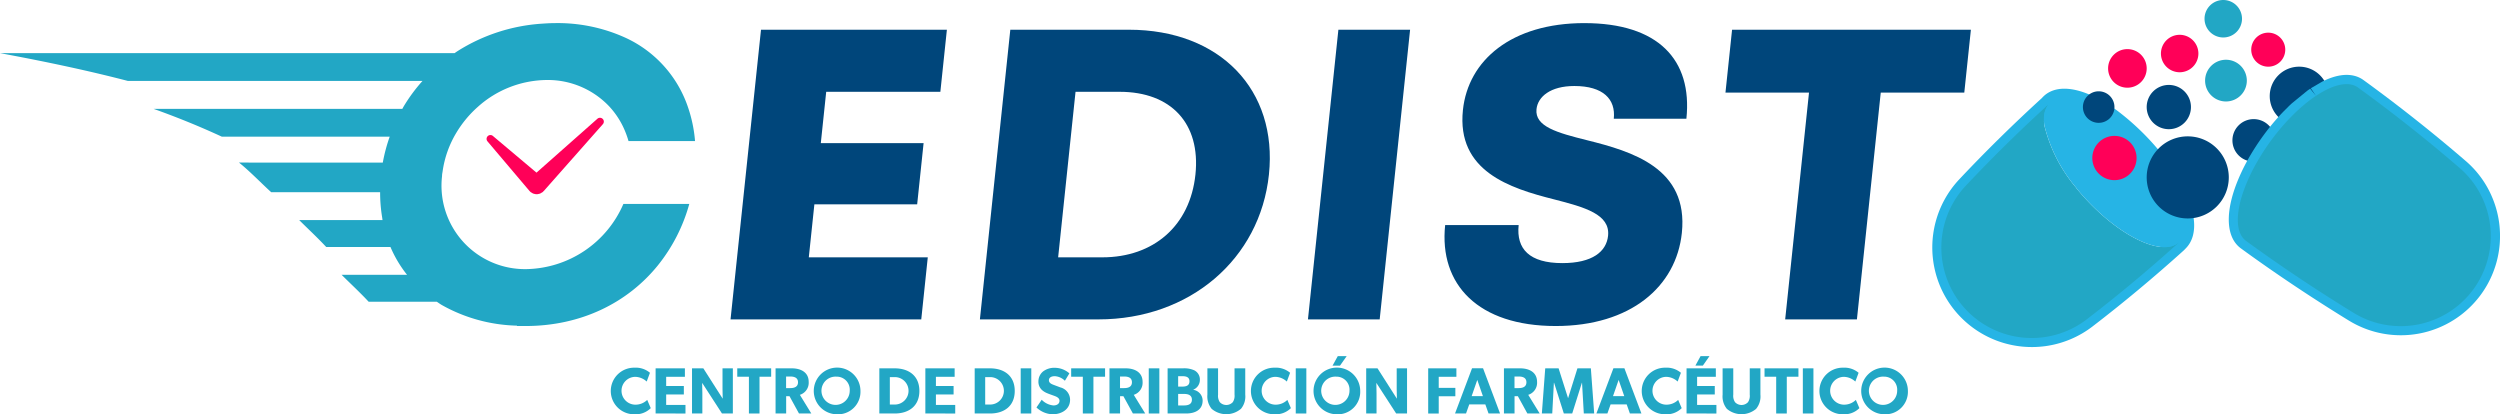 <svg xmlns="http://www.w3.org/2000/svg" xmlns:xlink="http://www.w3.org/1999/xlink" width="443.937" height="73.566" viewBox="0 0 443.937 73.566">
  <defs>
    <clipPath id="clip-path">
      <rect id="Rectángulo_7" data-name="Rectángulo 7" width="443.937" height="73.566" fill="none"/>
    </clipPath>
  </defs>
  <g id="logo_full_color" transform="translate(0 0)">
    <path id="Trazado_1" data-name="Trazado 1" d="M146.592,57.4h33.866l1.158-11.024H160.489l.989-9.405H179.73L180.873,26.1H162.62l.958-9.113h20.272l1.158-11.021H152Z" transform="translate(-16.865 -0.686)" fill="#00467b"/>
    <g id="Grupo_2" data-name="Grupo 2" transform="translate(0 0)">
      <g id="Grupo_1" data-name="Grupo 1" clip-path="url(#clip-path)">
        <path id="Trazado_2" data-name="Trazado 2" d="M223.075,5.964H202.026l-5.4,51.438h21.049c16.234,0,28.7-10.728,30.276-25.719S239.309,5.964,223.075,5.964M234.9,31.682c-.957,9.111-7.447,14.7-16.534,14.7h-7.846l3.088-29.393h7.846c9.087,0,14.4,5.587,13.446,14.7" transform="translate(-22.621 -0.686)" fill="#00467b"/>
        <path id="Trazado_3" data-name="Trazado 3" d="M262.454,57.4h12.739l5.4-51.438H267.859Z" transform="translate(-30.195 -0.686)" fill="#00467b"/>
        <path id="Trazado_4" data-name="Trazado 4" d="M314.71,4.635c-12.972,0-20.657,6.613-21.584,15.432-1.142,10.874,8.329,13.888,16.2,15.872,5.446,1.4,9.975,2.646,9.574,6.467-.294,2.791-2.763,4.848-8.123,4.848-5.825,0-8.2-2.5-7.755-6.759H289.971c-1.111,10.581,5.882,17.931,19.631,17.931,13.284,0,21.4-6.981,22.4-16.534,1.213-11.536-8.888-14.477-16.834-16.46-5.3-1.323-9.3-2.426-8.977-5.511.232-2.2,2.453-4.115,6.725-4.115,5.127,0,7.366,2.35,7,5.805h12.893c1.1-10.509-5.052-16.974-18.1-16.974" transform="translate(-33.348 -0.533)" fill="#00467b"/>
        <path id="Trazado_5" data-name="Trazado 5" d="M347.406,5.964l-1.173,11.169h14.835L356.837,57.4h12.739l4.231-40.269h14.835l1.173-11.169Z" transform="translate(-39.834 -0.686)" fill="#00467b"/>
        <path id="Trazado_6" data-name="Trazado 6" d="M126.762,82.054a4.138,4.138,0,1,1,0-8.275,3.925,3.925,0,0,1,2.755.906l-.581,1.558a3.077,3.077,0,0,0-2.069-.837,2.471,2.471,0,0,0,0,4.94,2.958,2.958,0,0,0,2.162-.848l.628,1.464a3.8,3.8,0,0,1-2.895,1.093" transform="translate(-14.1 -8.488)" fill="#22a7c5"/>
        <path id="Trazado_7" data-name="Trazado 7" d="M131.555,81.929V73.91h5.2v1.5h-3.325v1.639h3.138v1.5h-3.138v1.859h3.429v1.523Z" transform="translate(-15.135 -8.503)" fill="#22a7c5"/>
        <path id="Trazado_8" data-name="Trazado 8" d="M144.182,81.929l-3.521-5.439s.035.965.035,1.813v3.626h-1.836V73.91h2.011l3.44,5.393s-.035-.907-.035-1.755V73.91h1.836v8.019Z" transform="translate(-15.976 -8.503)" fill="#22a7c5"/>
        <path id="Trazado_9" data-name="Trazado 9" d="M151.89,75.4V81.93h-1.882V75.4h-2.069V73.91h6.02V75.4Z" transform="translate(-17.02 -8.503)" fill="#22a7c5"/>
        <path id="Trazado_10" data-name="Trazado 10" d="M159.784,81.929,158.1,78.86h-.593v3.069h-1.882V73.91h2.882c1.534,0,3,.65,3,2.405a2.244,2.244,0,0,1-1.568,2.3l2.034,3.312Zm-1.546-6.567h-.744V77.42h.744c.7,0,1.372-.21,1.372-1.034s-.674-1.024-1.372-1.024" transform="translate(-17.904 -8.503)" fill="#22a7c5"/>
        <path id="Trazado_11" data-name="Trazado 11" d="M167.3,82.053a4.145,4.145,0,1,1,4.254-4.138,4,4,0,0,1-4.254,4.138m0-6.683a2.51,2.51,0,1,0,2.348,2.5,2.313,2.313,0,0,0-2.348-2.5" transform="translate(-18.758 -8.487)" fill="#22a7c5"/>
        <path id="Trazado_12" data-name="Trazado 12" d="M179.167,81.929h-2.719V73.91h2.719c2.521,0,4.393,1.337,4.393,4.011s-1.859,4.009-4.393,4.009m.1-6.462h-.953v4.87h.953a2.436,2.436,0,0,0,0-4.87" transform="translate(-20.3 -8.503)" fill="#22a7c5"/>
        <path id="Trazado_13" data-name="Trazado 13" d="M185.683,81.929V73.91h5.2v1.5h-3.325v1.639h3.138v1.5h-3.138v1.859h3.429v1.523Z" transform="translate(-21.363 -8.503)" fill="#22a7c5"/>
        <path id="Trazado_14" data-name="Trazado 14" d="M198.3,81.929h-2.719V73.91H198.3c2.521,0,4.393,1.337,4.393,4.011s-1.859,4.009-4.393,4.009m.1-6.462h-.953v4.87h.953a2.436,2.436,0,0,0,0-4.87" transform="translate(-22.501 -8.503)" fill="#22a7c5"/>
        <rect id="Rectángulo_3" data-name="Rectángulo 3" width="1.882" height="8.019" transform="translate(181.249 65.407)" fill="#22a7c5"/>
        <path id="Trazado_15" data-name="Trazado 15" d="M210.826,82.057a4.35,4.35,0,0,1-2.847-1.209l.929-1.372A3.311,3.311,0,0,0,211,80.488c.6,0,1.069-.29,1.069-.825s-.593-.757-.941-.884-.953-.336-1.22-.454a3.089,3.089,0,0,1-.953-.581,1.976,1.976,0,0,1-.628-1.546,2.261,2.261,0,0,1,.837-1.755,3.279,3.279,0,0,1,2.116-.639,3.952,3.952,0,0,1,2.545.988l-.8,1.314a2.764,2.764,0,0,0-1.789-.814c-.605,0-1.046.233-1.046.72s.453.675.813.813.942.35,1.2.454a2.27,2.27,0,0,1,1.743,2.2c0,1.732-1.558,2.581-3.115,2.581" transform="translate(-23.928 -8.491)" fill="#22a7c5"/>
        <path id="Trazado_16" data-name="Trazado 16" d="M218.893,75.4V81.93h-1.882V75.4h-2.069V73.91h6.02V75.4Z" transform="translate(-24.729 -8.503)" fill="#22a7c5"/>
        <path id="Trazado_17" data-name="Trazado 17" d="M226.788,81.929,225.1,78.86h-.593v3.069h-1.882V73.91h2.882c1.534,0,3,.65,3,2.405a2.244,2.244,0,0,1-1.568,2.3l2.034,3.312Zm-1.546-6.567H224.5V77.42h.744c.7,0,1.372-.21,1.372-1.034s-.674-1.024-1.372-1.024" transform="translate(-25.613 -8.503)" fill="#22a7c5"/>
        <rect id="Rectángulo_4" data-name="Rectángulo 4" width="1.882" height="8.019" transform="translate(203.99 65.407)" fill="#22a7c5"/>
        <path id="Trazado_18" data-name="Trazado 18" d="M237.57,81.929h-3.277V73.91h2.731a4.392,4.392,0,0,1,1.976.337,1.816,1.816,0,0,1,1.023,1.686A1.865,1.865,0,0,1,238.85,77.7v.024a1.949,1.949,0,0,1,1.662,1.906c0,1.72-1.442,2.3-2.942,2.3m-.627-6.625h-.779v1.849h.732c.65,0,1.279-.151,1.279-.942,0-.755-.605-.906-1.232-.906m.255,3.15h-1.034V80.5H237.2c.7,0,1.407-.186,1.407-1.023s-.709-1.022-1.407-1.022" transform="translate(-26.955 -8.503)" fill="#22a7c5"/>
        <path id="Trazado_19" data-name="Trazado 19" d="M248.232,81.1a4.017,4.017,0,0,1-5.2,0,3.487,3.487,0,0,1-.755-2.521V73.91h1.894v4.673a2.031,2.031,0,0,0,.313,1.336,1.576,1.576,0,0,0,2.3,0,2.031,2.031,0,0,0,.312-1.336V73.91H249v4.673a3.443,3.443,0,0,1-.766,2.521" transform="translate(-27.874 -8.503)" fill="#22a7c5"/>
        <path id="Trazado_20" data-name="Trazado 20" d="M255.212,82.054a4.138,4.138,0,1,1,0-8.275,3.925,3.925,0,0,1,2.755.906l-.581,1.558a3.077,3.077,0,0,0-2.069-.837,2.471,2.471,0,0,0,0,4.94,2.958,2.958,0,0,0,2.162-.848l.628,1.464a3.8,3.8,0,0,1-2.895,1.093" transform="translate(-28.878 -8.488)" fill="#22a7c5"/>
        <rect id="Rectángulo_5" data-name="Rectángulo 5" width="1.882" height="8.019" transform="translate(230.092 65.407)" fill="#22a7c5"/>
        <path id="Trazado_21" data-name="Trazado 21" d="M267.582,81.788a4.145,4.145,0,1,1,4.254-4.137,3.994,3.994,0,0,1-4.254,4.137m0-6.682a2.51,2.51,0,1,0,2.348,2.5,2.313,2.313,0,0,0-2.348-2.5m.663-1.953H266.92l.929-1.686h1.581Z" transform="translate(-30.296 -8.222)" fill="#22a7c5"/>
        <path id="Trazado_22" data-name="Trazado 22" d="M279.464,81.929l-3.521-5.439s.035.965.035,1.813v3.626h-1.836V73.91h2.011l3.44,5.393s-.034-.907-.034-1.755V73.91h1.836v8.019Z" transform="translate(-31.54 -8.503)" fill="#22a7c5"/>
        <path id="Trazado_23" data-name="Trazado 23" d="M288.453,75.409v1.965h2.952v1.5h-2.952v3.057h-1.871V73.91h5.009v1.5Z" transform="translate(-32.971 -8.503)" fill="#22a7c5"/>
        <path id="Trazado_24" data-name="Trazado 24" d="M297.919,81.928l-.57-1.615h-2.858l-.57,1.615h-1.953l3.022-8.031h1.953l3.021,8.031Zm-2-5.962-1,2.882h2Z" transform="translate(-33.591 -8.502)" fill="#22a7c5"/>
        <path id="Trazado_25" data-name="Trazado 25" d="M305.943,81.929l-1.686-3.069h-.593v3.069h-1.882V73.91h2.882c1.534,0,3,.65,3,2.405a2.244,2.244,0,0,1-1.568,2.3l2.034,3.312ZM304.4,75.362h-.744V77.42h.744c.7,0,1.372-.21,1.372-1.034s-.674-1.024-1.372-1.024" transform="translate(-34.72 -8.503)" fill="#22a7c5"/>
        <path id="Trazado_26" data-name="Trazado 26" d="M316.839,81.929l-.314-5.463H316.5l-1.72,5.463h-1.488l-1.732-5.463h-.035l-.29,5.463H309.39l.6-8.019h2.372l1.674,5.276h.022l1.65-5.276h2.383l.592,8.019Z" transform="translate(-35.595 -8.503)" fill="#22a7c5"/>
        <path id="Trazado_27" data-name="Trazado 27" d="M326.283,81.928l-.57-1.615h-2.858l-.569,1.615h-1.953l3.022-8.031h1.952l3.022,8.031Zm-2-5.962-1,2.882h2Z" transform="translate(-36.854 -8.502)" fill="#22a7c5"/>
        <path id="Trazado_28" data-name="Trazado 28" d="M333.633,82.054a4.138,4.138,0,1,1,0-8.275,3.925,3.925,0,0,1,2.755.906l-.581,1.558a3.077,3.077,0,0,0-2.069-.837,2.471,2.471,0,0,0,0,4.94A2.957,2.957,0,0,0,335.9,79.5l.628,1.464a3.8,3.8,0,0,1-2.895,1.093" transform="translate(-37.9 -8.488)" fill="#22a7c5"/>
        <path id="Trazado_29" data-name="Trazado 29" d="M338.425,81.648V73.629h5.2v1.5H340.3v1.639h3.137v1.5H340.3v1.86h3.428v1.522Zm2.894-8.5h-1.325l.919-1.686H342.5Z" transform="translate(-38.936 -8.222)" fill="#22a7c5"/>
        <path id="Trazado_30" data-name="Trazado 30" d="M351.614,81.1a4.017,4.017,0,0,1-5.2,0,3.487,3.487,0,0,1-.755-2.521V73.91h1.894v4.673a2.025,2.025,0,0,0,.314,1.336,1.575,1.575,0,0,0,2.3,0,2.031,2.031,0,0,0,.312-1.336V73.91h1.895v4.673a3.443,3.443,0,0,1-.766,2.521" transform="translate(-39.768 -8.503)" fill="#22a7c5"/>
        <path id="Trazado_31" data-name="Trazado 31" d="M358.024,75.4V81.93h-1.882V75.4h-2.069V73.91h6.02V75.4Z" transform="translate(-40.736 -8.503)" fill="#22a7c5"/>
        <rect id="Rectángulo_6" data-name="Rectángulo 6" width="1.882" height="8.019" transform="translate(320.138 65.407)" fill="#22a7c5"/>
        <path id="Trazado_32" data-name="Trazado 32" d="M369.288,82.054a4.138,4.138,0,1,1,0-8.275,3.924,3.924,0,0,1,2.755.906l-.581,1.558a3.077,3.077,0,0,0-2.069-.837,2.471,2.471,0,0,0,0,4.94,2.957,2.957,0,0,0,2.162-.848l.628,1.464a3.8,3.8,0,0,1-2.895,1.093" transform="translate(-42.002 -8.488)" fill="#22a7c5"/>
        <path id="Trazado_33" data-name="Trazado 33" d="M377.481,82.053a4.145,4.145,0,1,1,4.254-4.138,4,4,0,0,1-4.254,4.138m0-6.683a2.51,2.51,0,1,0,2.348,2.5,2.313,2.313,0,0,0-2.348-2.5" transform="translate(-42.94 -8.487)" fill="#22a7c5"/>
        <path id="Trazado_34" data-name="Trazado 34" d="M78.508,31.531c.02-.192.062-.378.089-.567a18.174,18.174,0,0,1,2.46-6.894,19.58,19.58,0,0,1,3.838-4.6A18.545,18.545,0,0,1,97.062,14.74a15,15,0,0,1,11.164,4.734,14.612,14.612,0,0,1,2.869,4.6,15.1,15.1,0,0,1,.512,1.508h11.814a24.552,24.552,0,0,0-1.283-6.1A20.932,20.932,0,0,0,111.045,7.226a29.036,29.036,0,0,0-12.455-2.59c-.814,0-1.614.049-2.411.105A31.889,31.889,0,0,0,81.3,9.577c-.2.125-.383.263-.577.391H0c8.384,1.553,15.854,3.155,22.726,4.942H75.021a29.38,29.38,0,0,0-3.365,4.565c-.075.127-.137.263-.211.39H27.276c4.177,1.489,8.184,3.121,12.129,4.942H69.2a29.47,29.47,0,0,0-1.213,4.527c0,.022-.006.045-.011.067H42.44c1.909,1.531,3.784,3.495,5.715,5.265H67.5a27.337,27.337,0,0,0,.348,4.392c.029.183.052.369.078.553h-14.8c1.556,1.553,3.176,3.042,4.8,4.779H69.335a21.307,21.307,0,0,0,2.95,4.945H60.665c1.556,1.553,3.176,3.042,4.8,4.779h12.1c.289.188.564.392.865.569A28.549,28.549,0,0,0,91.788,58.36l.031.065h1.507c9.788,0,18.05-4.064,23.47-10.738A30.136,30.136,0,0,0,122.4,36.746H110.7a19.139,19.139,0,0,1-17.17,11.574A14.817,14.817,0,0,1,78.49,31.863c.01-.112.007-.22.019-.333" transform="translate(0 -0.533)" fill="#22a7c5"/>
        <path id="Trazado_35" data-name="Trazado 35" d="M118.283,23.863a.682.682,0,0,0-.962-.059L106.5,33.377l-7.728-6.505a.681.681,0,0,0-.962.961l7.478,8.831c.022.025.052.034.075.057s.037.062.065.087a1.505,1.505,0,0,0,.21.122,1.629,1.629,0,0,0,.271.157,1.6,1.6,0,0,0,.312.081,1.178,1.178,0,0,0,.614,0,1.6,1.6,0,0,0,.312-.081,1.568,1.568,0,0,0,.271-.157,1.506,1.506,0,0,0,.21-.122c.028-.025.04-.06.065-.087s.053-.032.075-.057l10.521-11.9a.681.681,0,0,0,0-.9" transform="translate(-11.233 -2.719)" fill="#ff0058"/>
        <path id="Trazado_36" data-name="Trazado 36" d="M455.506,27.676a3.773,3.773,0,1,0-3.773,3.773,3.772,3.772,0,0,0,3.773-3.773" transform="translate(-51.537 -2.75)" fill="#00467b"/>
        <path id="Trazado_37" data-name="Trazado 37" d="M465.906,18.608a5.23,5.23,0,1,0-5.23,5.23,5.23,5.23,0,0,0,5.23-5.23" transform="translate(-52.399 -1.539)" fill="#00467b"/>
        <path id="Trazado_38" data-name="Trazado 38" d="M495.3,41.8a17.571,17.571,0,0,0-1.26-4.944,17.375,17.375,0,0,0-4.754-6.556c-5.815-5.009-11.891-9.82-18.111-14.334l-.162-.116c-1.169-.788-3.271-1.412-6.646.11-.163.073-.326.151-.495.235l-2.073,1.21.914,1.343-1.026-1.268q-.252.169-.509.353l-2.738,2.238c-.166.154-.334.311-.5.467l-.95.95c-.411.423-.819.862-1.222,1.32-.842.954-1.66,1.973-2.431,3.03-.565.776-1.116,1.587-1.632,2.411-.432.685-.836,1.37-1.208,2.047-.162.3-.316.59-.469.887-.4.782-.774,1.581-1.107,2.379-.236.565-.45,1.122-.637,1.665h0c-1.713,4.972-1.324,8.829,1.086,10.6q.984.717,1.975,1.427c4.477,3.2,9.166,6.352,13.936,9.363q1.623,1.029,3.273,2.039A17.62,17.62,0,0,0,495.3,41.8" transform="translate(-51.454 -1.73)" fill="#26b4e5"/>
        <path id="Trazado_39" data-name="Trazado 39" d="M434.1,40.5h0a15.342,15.342,0,0,0-.661-2.548,3.05,3.05,0,0,0-.223-.617,29.609,29.609,0,0,0-3.34-6.118q-.668-.928-1.42-1.869a44.929,44.929,0,0,0-7.927-7.689c-.362-.26-.72-.511-1.077-.746-5.054-3.327-9.354-4.025-11.8-1.911l-.236.22c-.071.069-.137.143-.2.219-5.089,4.643-10.032,9.5-14.689,14.451a17.683,17.683,0,0,0,23.609,26.168c5.487-4.209,10.953-8.763,16.28-13.569l.494-.515c.8-.883,1.665-2.551,1.195-5.478m-3.635,3.33-.266.281c-5.228,4.716-10.627,9.215-16.047,13.371a14.43,14.43,0,0,1-19.264-21.36c4.625-4.911,9.532-9.737,14.588-14.345l.143-.15c.031-.035.06-.073.1-.114l.026-.027.027-.025c.963-.824,3.835-.5,7.89,2.168.321.211.644.438.935.646a41.67,41.67,0,0,1,7.319,7.107c.465.58.9,1.158,1.3,1.712a26.016,26.016,0,0,1,2.988,5.478l.13.359a12.239,12.239,0,0,1,.549,2.079v0a3.425,3.425,0,0,1-.424,2.816" transform="translate(-44.61 -2.048)" fill="#26b4e5"/>
        <path id="Trazado_40" data-name="Trazado 40" d="M450.028,35.973c.176-.512.379-1.038.6-1.571.309-.738.659-1.495,1.053-2.261.144-.281.293-.563.448-.847.357-.65.744-1.307,1.158-1.965.486-.773,1.008-1.548,1.57-2.318.755-1.035,1.537-2.009,2.334-2.911.4-.454.8-.888,1.21-1.305l.029-.033c.06-.062.12-.121.181-.182l.177-.179q.169-.169.338-.332l.143-.14q.24-.23.48-.451l.066-.059c.138-.127.277-.251.415-.373.054-.049.109-.1.164-.142.106-.092.212-.184.319-.273.06-.051.12-.1.181-.151q.151-.126.3-.248l.183-.146q.155-.123.311-.242l.166-.127c.124-.094.248-.184.371-.273.034-.025.068-.051.1-.075.157-.112.312-.22.468-.326l.122-.081c.114-.076.228-.151.342-.224l.168-.1c.1-.061.2-.121.295-.18l.175-.1c.1-.056.192-.111.287-.163l.17-.093c.1-.055.2-.107.3-.158l.142-.073c.147-.073.293-.142.438-.207,2.053-.924,3.843-1.068,5.066-.243.053.037.106.076.159.115l.007.005q9.292,6.742,17.955,14.213a15.993,15.993,0,0,1-18.819,25.736q-1.635-1-3.255-2.027-7.11-4.488-13.858-9.311-.985-.706-1.963-1.419l-.014-.01c-1.832-1.343-1.893-4.681-.493-8.744" transform="translate(-51.663 -1.941)" fill="#22a7c5"/>
        <path id="Trazado_41" data-name="Trazado 41" d="M397.207,60.062a16.069,16.069,0,0,1-3.295-24.695q7.1-7.536,14.677-14.433a4.062,4.062,0,0,0-.824,2.58,8.063,8.063,0,0,0,.062,1.109,27.126,27.126,0,0,0,5.693,11.158l-.02.012c.2.242.4.482.605.721q.463.546.957,1.088c.043.048.089.1.131.144,6.316,6.835,13.715,10.273,16.532,7.683l.011-.012c.046-.042.091-.086.134-.131l-.271.295-.1.094q-7.853,7.086-16.146,13.455a16.041,16.041,0,0,1-18.142.93" transform="translate(-44.817 -2.409)" fill="#22a7c5"/>
        <path id="Trazado_42" data-name="Trazado 42" d="M415.889,35.633h0A27.1,27.1,0,0,1,410.2,24.475a7.923,7.923,0,0,1-.061-1.109,4.055,4.055,0,0,1,.823-2.58c.059-.07.118-.14.182-.2.024-.024.05-.049.074-.075a.886.886,0,0,0,.067-.059l.008-.005c1.879-1.624,5.683-.7,9.845,2.039.339.223.681.463,1.024.71a43.1,43.1,0,0,1,7.605,7.384q.726.905,1.368,1.8a27.463,27.463,0,0,1,3.173,5.831,1.338,1.338,0,0,1,.143.4,13.745,13.745,0,0,1,.624,2.362h0a4.857,4.857,0,0,1-.79,4.127l-.041.046c-.043.045-.088.088-.134.131l-.011.012c-2.817,2.588-10.216-.848-16.531-7.683l-.132-.145q-.5-.543-.957-1.088c-.21-.238-.411-.479-.606-.72Z" transform="translate(-47.186 -2.26)" fill="#26b4e5"/>
        <path id="Trazado_43" data-name="Trazado 43" d="M445.335,34.651a7.289,7.289,0,1,0-7.288,7.288,7.289,7.289,0,0,0,7.288-7.288" transform="translate(-49.558 -3.148)" fill="#00467b"/>
        <path id="Trazado_44" data-name="Trazado 44" d="M427.705,31.2a3.93,3.93,0,1,0-3.929,3.929,3.929,3.929,0,0,0,3.929-3.929" transform="translate(-48.303 -3.138)" fill="#ff0058"/>
        <path id="Trazado_45" data-name="Trazado 45" d="M438.616,20.973a3.93,3.93,0,1,0-3.929,3.929,3.929,3.929,0,0,0,3.929-3.929" transform="translate(-49.558 -1.961)" fill="#00467b"/>
        <path id="Trazado_46" data-name="Trazado 46" d="M440.266,10.31a3.325,3.325,0,1,0-3.325,3.325,3.325,3.325,0,0,0,3.325-3.325" transform="translate(-49.887 -0.804)" fill="#ff0058"/>
        <path id="Trazado_47" data-name="Trazado 47" d="M429.866,13.282a3.426,3.426,0,1,0-3.426,3.426,3.425,3.425,0,0,0,3.426-3.426" transform="translate(-48.668 -1.134)" fill="#ff0058"/>
        <path id="Trazado_48" data-name="Trazado 48" d="M423.558,21.12a2.8,2.8,0,1,0-2.8,2.8,2.8,2.8,0,0,0,2.8-2.8" transform="translate(-48.085 -2.107)" fill="#00467b"/>
        <path id="Trazado_49" data-name="Trazado 49" d="M449.887,15.694a3.705,3.705,0,1,0-3.705,3.705,3.705,3.705,0,0,0,3.705-3.705" transform="translate(-50.907 -1.379)" fill="#22a7c5"/>
        <path id="Trazado_50" data-name="Trazado 50" d="M457.776,9.577a3.02,3.02,0,1,0-3.019,3.019,3.019,3.019,0,0,0,3.019-3.019" transform="translate(-51.972 -0.755)" fill="#ff0058"/>
        <path id="Trazado_51" data-name="Trazado 51" d="M449.018,3.327a3.327,3.327,0,1,0-3.327,3.327,3.327,3.327,0,0,0,3.327-3.327" transform="translate(-50.894 0)" fill="#22a7c5"/>
      </g>
    </g>
  </g>
</svg>
